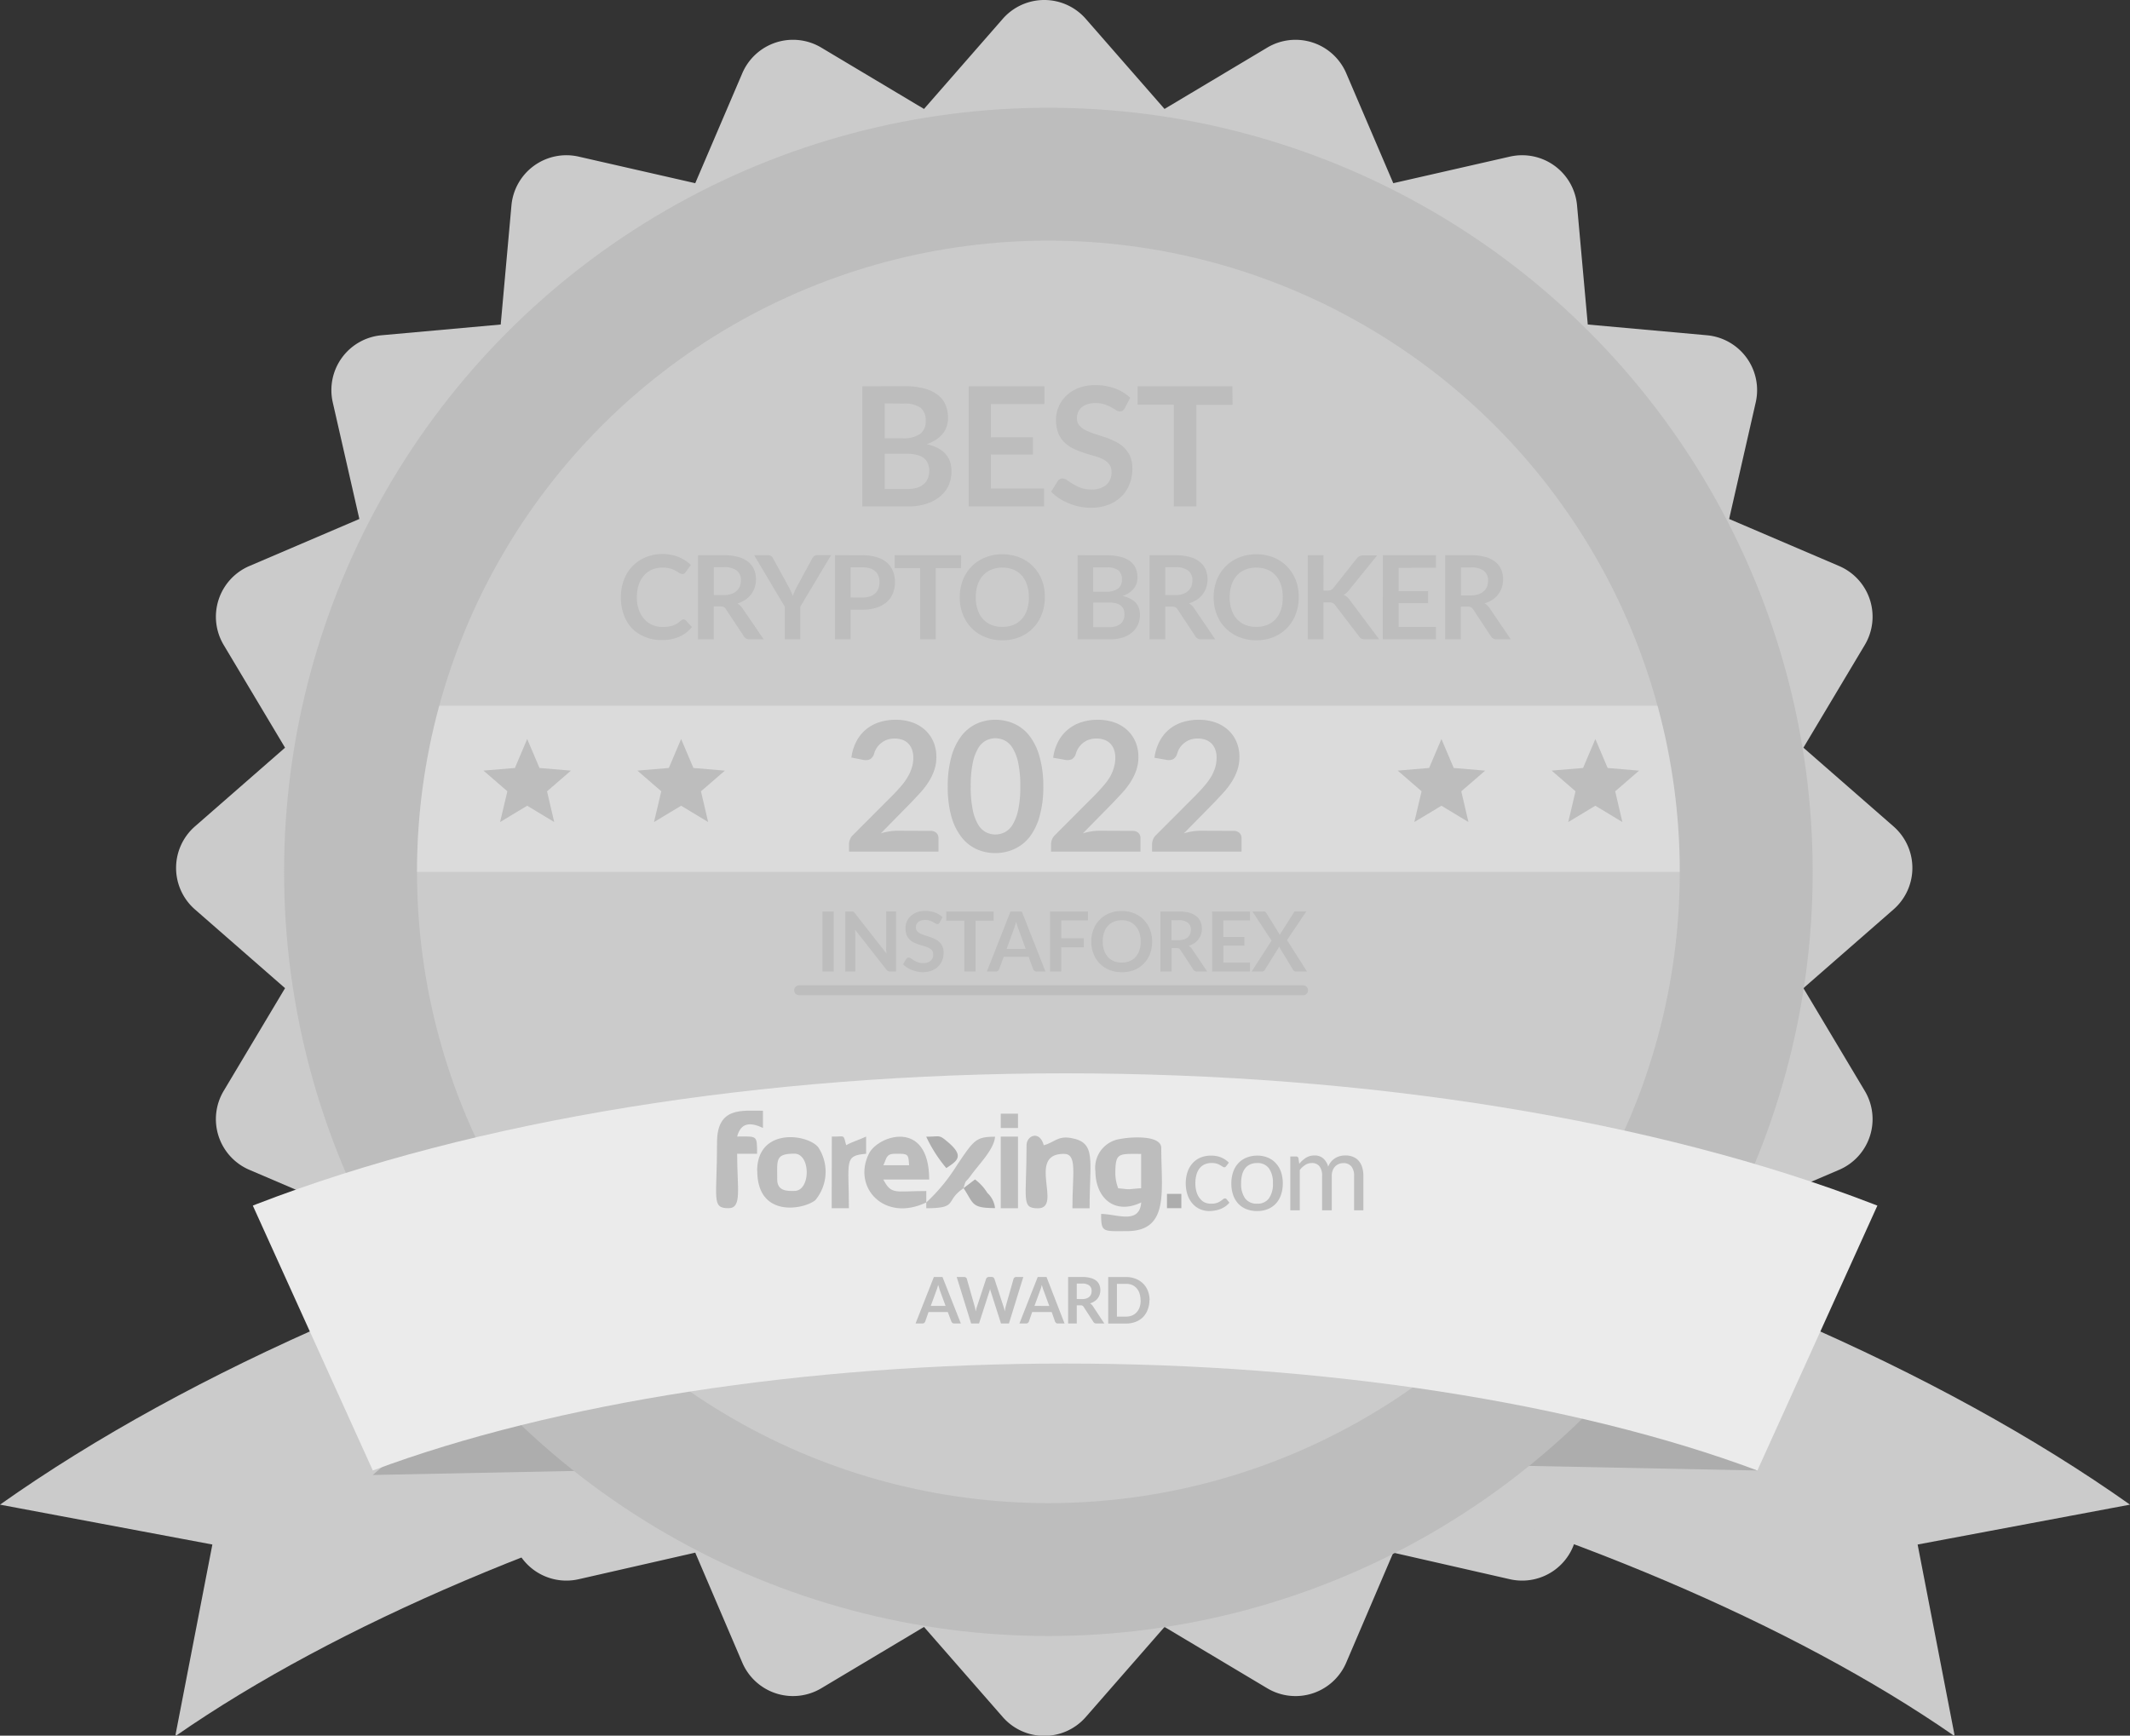 <svg id="_28" data-name="28" xmlns="http://www.w3.org/2000/svg" xmlns:xlink="http://www.w3.org/1999/xlink" width="64.098" height="52.243" viewBox="0 0 64.098 52.243">
  <rect x="0" y="0" width="64.098" height="52.243" fill="#333333" stroke="none"/>
  <defs>
    <clipPath id="clip-path">
      <circle id="Эллипс_303" data-name="Эллипс 303" cx="19" cy="19" r="19" transform="translate(133 2607)" fill="#cbcbcb"/>
    </clipPath>
  </defs>
  <path id="Контур_22439" data-name="Контур 22439" d="M1598.479,1079.865l2.369,2.711,3.091-1.846a1.66,1.66,0,0,1,2.377.771l1.416,3.31,3.509-.8a1.659,1.659,0,0,1,2.021,1.469l.323,3.585,3.585.323a1.659,1.659,0,0,1,1.469,2.021l-.8,3.509,3.31,1.416a1.659,1.659,0,0,1,.771,2.377l-1.846,3.091,2.711,2.369a1.659,1.659,0,0,1,0,2.5l-2.711,2.369,1.846,3.091a1.659,1.659,0,0,1-.771,2.377l-3.31,1.416.8,3.509a1.66,1.66,0,0,1-1.469,2.021l-3.585.323-.323,3.585a1.659,1.659,0,0,1-2.021,1.469l-3.509-.8-1.416,3.31a1.659,1.659,0,0,1-2.377.772l-3.091-1.846-2.369,2.711a1.659,1.659,0,0,1-2.5,0l-2.369-2.711-3.091,1.846a1.66,1.66,0,0,1-2.377-.772l-1.416-3.31-3.509.8a1.66,1.66,0,0,1-2.022-1.469l-.323-3.585-3.585-.323a1.658,1.658,0,0,1-1.469-2.021l.8-3.509-3.31-1.416a1.659,1.659,0,0,1-.772-2.377l1.846-3.091-2.711-2.369a1.659,1.659,0,0,1,0-2.5l2.711-2.369-1.846-3.091a1.66,1.66,0,0,1,.772-2.377l3.31-1.416-.8-3.509a1.658,1.658,0,0,1,1.469-2.021l3.585-.323.323-3.585a1.66,1.66,0,0,1,2.022-1.469l3.509.8,1.416-3.31a1.659,1.659,0,0,1,2.377-.771l3.091,1.846,2.369-2.711A1.659,1.659,0,0,1,1598.479,1079.865Z" transform="translate(-1565.804 -1079.297)" fill="#cbcbcb"/>
  <g id="Сгруппировать_269" data-name="Сгруппировать 269" transform="translate(101.69 -2808.503)">
    <path id="Контур_22310" data-name="Контур 22310" d="M70.856,1281.721c-8.807,2.239-16.808,5.706-22.546,9.766l6.391,1.2-1.109,5.726.02.025c4.809-3.336,11.85-6.334,19.4-8.253l-2.153-8.468Z" transform="translate(-150 1562.305)" fill="#cbcbcb"/>
    <g id="Сгруппировать_243" data-name="Сгруппировать 243" transform="translate(-62.292 2844.025)">
      <path id="Контур_22312" data-name="Контур 22312" d="M343.484,1281.721c8.807,2.239,16.808,5.706,22.546,9.766l-6.391,1.2,1.109,5.726-.02.025c-4.809-3.336-11.851-6.334-19.4-8.253l2.153-8.468Z" transform="translate(-341.33 -1281.72)" fill="#cbcbcb"/>
      <path id="Контур_22311" data-name="Контур 22311" d="M131.74,1319.031l13.481-.27-1.791-4.031-9.361,2.289Z" transform="translate(-159.921 -1310.157)" fill="#adadad"/>
      <path id="Контур_22313" data-name="Контур 22313" d="M354.819,1319.031l-13.479-.27,1.79-4.031,9.362,2.289Z" transform="translate(-341.339 -1310.292)" fill="#adadad"/>
      <circle id="Эллипс_301" data-name="Эллипс 301" cx="23" cy="23" r="23" transform="translate(-30.849 -32.279)" fill="#bdbdbd"/>
      <circle id="Эллипс_323" data-name="Эллипс 323" cx="19" cy="19" r="19" transform="translate(-26.849 -28.279)" fill="#cbcbcb"/>
    </g>
    <path id="Контур_22316" data-name="Контур 22316" d="M153.666,1261.751c-6.571-2.541-15.216-3.941-24.342-3.941s-17.77,1.4-24.342,3.941l-.1.04,3.611,7.973c5.483-2.048,13.045-3.219,20.833-3.219s15.35,1.171,20.833,3.219l3.611-7.973Z" transform="translate(-198.964 1583)" fill="#ebebeb"/>
  </g>
  <path id="Контур_22454" data-name="Контур 22454" d="M1.755-.525A.955.955,0,0,0,2.07-.57a.544.544,0,0,0,.2-.12.44.44,0,0,0,.11-.175.66.66,0,0,0,.034-.213.565.565,0,0,0-.038-.211.4.4,0,0,0-.118-.16.549.549,0,0,0-.206-.1,1.149,1.149,0,0,0-.3-.035H1.075v1.06ZM1.075-3.1V-2.05H1.61a.9.9,0,0,0,.521-.125.454.454,0,0,0,.176-.4.471.471,0,0,0-.16-.4.837.837,0,0,0-.5-.12Zm.572-.52a2.378,2.378,0,0,1,.608.068,1.156,1.156,0,0,1,.414.193.747.747,0,0,1,.236.3,1.019,1.019,0,0,1,.075.4.789.789,0,0,1-.037.244.705.705,0,0,1-.116.217.871.871,0,0,1-.2.184,1.209,1.209,0,0,1-.289.14q.745.168.745.805A1.026,1.026,0,0,1,3-.638.937.937,0,0,1,2.74-.3a1.218,1.218,0,0,1-.413.221,1.8,1.8,0,0,1-.56.08H.4V-3.615ZM4.27-3.08v1H5.535v.518H4.27V-.538h1.6V0H3.6V-3.615h2.28v.535ZM8.3-2.958a.232.232,0,0,1-.064.076.142.142,0,0,1-.084.024A.216.216,0,0,1,8.034-2.9q-.061-.039-.146-.086a1.2,1.2,0,0,0-.2-.086.835.835,0,0,0-.269-.039.8.8,0,0,0-.245.034A.515.515,0,0,0,7-2.98a.375.375,0,0,0-.106.144.472.472,0,0,0-.035.184.32.32,0,0,0,.071.213.6.6,0,0,0,.189.145,1.752,1.752,0,0,0,.267.107q.15.048.307.1A2.9,2.9,0,0,1,8-1.961a1.061,1.061,0,0,1,.267.18.816.816,0,0,1,.189.266.925.925,0,0,1,.071.382,1.246,1.246,0,0,1-.084.459A1.058,1.058,0,0,1,8.2-.3a1.154,1.154,0,0,1-.394.25A1.45,1.45,0,0,1,7.273.04a1.717,1.717,0,0,1-.34-.034,1.79,1.79,0,0,1-.321-.1,1.721,1.721,0,0,1-.289-.15,1.392,1.392,0,0,1-.24-.2l.2-.322a.211.211,0,0,1,.065-.059A.164.164,0,0,1,6.43-.84a.239.239,0,0,1,.135.051q.073.051.173.114a1.358,1.358,0,0,0,.234.114.9.9,0,0,0,.321.051.659.659,0,0,0,.445-.136A.489.489,0,0,0,7.9-1.038a.363.363,0,0,0-.071-.232.575.575,0,0,0-.189-.151,1.409,1.409,0,0,0-.267-.1q-.15-.042-.305-.092a2.63,2.63,0,0,1-.3-.12A.988.988,0,0,1,6.49-1.92.83.83,0,0,1,6.3-2.2a1.072,1.072,0,0,1-.071-.416A.985.985,0,0,1,6.309-3a.994.994,0,0,1,.229-.332,1.121,1.121,0,0,1,.37-.232,1.359,1.359,0,0,1,.505-.087,1.686,1.686,0,0,1,.59.1,1.332,1.332,0,0,1,.46.28Zm3.243-.1h-1.09V0H9.775V-3.062H8.685v-.553h2.852Z" transform="translate(25.549 15.243)" fill="#bdbdbd"/>
  <path id="Контур_22455" data-name="Контур 22455" d="M2.02-.6a.094.094,0,0,1,.068.03l.185.2a1.019,1.019,0,0,1-.379.292,1.306,1.306,0,0,1-.54.1,1.276,1.276,0,0,1-.507-.1A1.117,1.117,0,0,1,.464-.336,1.172,1.172,0,0,1,.22-.746a1.537,1.537,0,0,1-.085-.52,1.447,1.447,0,0,1,.091-.522A1.2,1.2,0,0,1,.482-2.2a1.16,1.16,0,0,1,.395-.267,1.309,1.309,0,0,1,.507-.1,1.247,1.247,0,0,1,.491.091,1.169,1.169,0,0,1,.365.238l-.158.219a.143.143,0,0,1-.036.037.1.1,0,0,1-.06.016.115.115,0,0,1-.054-.015Q1.9-1.988,1.871-2.01l-.077-.048a.634.634,0,0,0-.1-.048.828.828,0,0,0-.134-.037.925.925,0,0,0-.176-.015.78.78,0,0,0-.311.06.675.675,0,0,0-.242.175.807.807,0,0,0-.158.28,1.173,1.173,0,0,0-.056.377,1.108,1.108,0,0,0,.06.38.835.835,0,0,0,.164.28.7.7,0,0,0,.243.174.752.752,0,0,0,.3.06,1.311,1.311,0,0,0,.174-.01A.739.739,0,0,0,1.7-.415a.637.637,0,0,0,.124-.059.776.776,0,0,0,.116-.088.166.166,0,0,1,.037-.025A.089.089,0,0,1,2.02-.6Zm1.2-.73a.729.729,0,0,0,.232-.033.448.448,0,0,0,.163-.092.369.369,0,0,0,.1-.139.481.481,0,0,0,.032-.177.359.359,0,0,0-.127-.3.607.607,0,0,0-.388-.1h-.3v.84ZM4.433,0H4.008a.187.187,0,0,1-.175-.095L3.3-.9A.187.187,0,0,0,3.235-.97a.23.23,0,0,0-.106-.019h-.2V0H2.457V-2.531h.772a1.6,1.6,0,0,1,.442.053.845.845,0,0,1,.3.15.585.585,0,0,1,.174.23A.757.757,0,0,1,4.2-1.8a.764.764,0,0,1-.038.242.7.7,0,0,1-.109.206.731.731,0,0,1-.175.163.878.878,0,0,1-.237.11.46.46,0,0,1,.084.062.442.442,0,0,1,.07.085Zm1.1-.98V0H5.068V-.98L4.146-2.531h.415a.147.147,0,0,1,.1.03.251.251,0,0,1,.06.075l.462.845q.04.075.071.142t.055.133q.023-.067.053-.133t.068-.142l.46-.845A.234.234,0,0,1,5.945-2.5a.145.145,0,0,1,.1-.033h.416ZM7.4-1.258a.709.709,0,0,0,.226-.032.428.428,0,0,0,.16-.093.376.376,0,0,0,.1-.147.563.563,0,0,0,.032-.193.51.51,0,0,0-.032-.184.363.363,0,0,0-.094-.14.42.42,0,0,0-.159-.088A.753.753,0,0,0,7.4-2.167H7.049v.908Zm0-1.272a1.444,1.444,0,0,1,.439.059.845.845,0,0,1,.306.166.659.659,0,0,1,.179.255.88.88,0,0,1,.059.326.9.9,0,0,1-.061.337.7.7,0,0,1-.184.263.854.854,0,0,1-.307.171A1.372,1.372,0,0,1,7.4-.891H7.049V0H6.578V-2.531Zm2.971.387H9.609V0H9.139V-2.144H8.375v-.387h2Zm2.522.878A1.414,1.414,0,0,1,12.8-.75a1.21,1.21,0,0,1-.26.41,1.181,1.181,0,0,1-.4.27,1.368,1.368,0,0,1-.525.1,1.364,1.364,0,0,1-.523-.1,1.19,1.19,0,0,1-.405-.27,1.214,1.214,0,0,1-.262-.41,1.4,1.4,0,0,1-.093-.515,1.4,1.4,0,0,1,.093-.515,1.214,1.214,0,0,1,.262-.41,1.19,1.19,0,0,1,.405-.27,1.364,1.364,0,0,1,.523-.1,1.42,1.42,0,0,1,.362.045,1.272,1.272,0,0,1,.312.126,1.152,1.152,0,0,1,.255.2,1.2,1.2,0,0,1,.192.26,1.274,1.274,0,0,1,.12.311A1.482,1.482,0,0,1,12.894-1.265Zm-.481,0a1.161,1.161,0,0,0-.056-.374A.8.8,0,0,0,12.2-1.92a.682.682,0,0,0-.251-.177.864.864,0,0,0-.333-.061.864.864,0,0,0-.333.061.69.69,0,0,0-.252.177.793.793,0,0,0-.16.281,1.161,1.161,0,0,0-.056.374,1.161,1.161,0,0,0,.056.374.784.784,0,0,0,.16.28.7.7,0,0,0,.252.176.864.864,0,0,0,.333.061.864.864,0,0,0,.333-.061A.687.687,0,0,0,12.2-.612a.792.792,0,0,0,.159-.28A1.161,1.161,0,0,0,12.413-1.265Zm2.413.9a.668.668,0,0,0,.22-.032.381.381,0,0,0,.143-.084.308.308,0,0,0,.077-.123.462.462,0,0,0,.024-.149A.4.4,0,0,0,15.264-.9a.277.277,0,0,0-.082-.112.384.384,0,0,0-.144-.071.8.8,0,0,0-.213-.025H14.35v.742Zm-.476-1.8v.732h.375a.63.63,0,0,0,.365-.088.317.317,0,0,0,.123-.278.33.33,0,0,0-.112-.282.586.586,0,0,0-.35-.084Zm.4-.364a1.665,1.665,0,0,1,.425.047.809.809,0,0,1,.29.135.523.523,0,0,1,.165.212.713.713,0,0,1,.052.28.552.552,0,0,1-.026.171.494.494,0,0,1-.081.152.61.61,0,0,1-.14.129.846.846,0,0,1-.2.1q.522.117.521.563a.718.718,0,0,1-.061.3.656.656,0,0,1-.179.235.853.853,0,0,1-.289.155A1.262,1.262,0,0,1,14.835,0h-.956V-2.531Zm2.058,1.2a.729.729,0,0,0,.232-.033.448.448,0,0,0,.163-.092.369.369,0,0,0,.1-.139.481.481,0,0,0,.031-.177.359.359,0,0,0-.127-.3.607.607,0,0,0-.388-.1h-.3v.84ZM18.02,0h-.425a.187.187,0,0,1-.175-.095L16.888-.9a.187.187,0,0,0-.066-.065.23.23,0,0,0-.106-.019h-.2V0h-.471V-2.531h.772a1.6,1.6,0,0,1,.442.053.845.845,0,0,1,.3.15.585.585,0,0,1,.174.23.757.757,0,0,1,.056.295.764.764,0,0,1-.038.242.7.7,0,0,1-.108.206.731.731,0,0,1-.175.163.878.878,0,0,1-.237.11.46.46,0,0,1,.084.062.442.442,0,0,1,.07.085Zm2.513-1.265a1.414,1.414,0,0,1-.092.515,1.21,1.21,0,0,1-.26.41,1.181,1.181,0,0,1-.4.27,1.368,1.368,0,0,1-.525.1,1.364,1.364,0,0,1-.523-.1,1.19,1.19,0,0,1-.405-.27,1.214,1.214,0,0,1-.262-.41,1.4,1.4,0,0,1-.093-.515,1.4,1.4,0,0,1,.093-.515,1.214,1.214,0,0,1,.262-.41,1.19,1.19,0,0,1,.405-.27,1.364,1.364,0,0,1,.523-.1,1.42,1.42,0,0,1,.362.045,1.272,1.272,0,0,1,.311.126,1.152,1.152,0,0,1,.255.2,1.2,1.2,0,0,1,.192.26,1.274,1.274,0,0,1,.12.311A1.482,1.482,0,0,1,20.533-1.265Zm-.481,0A1.161,1.161,0,0,0,20-1.639a.8.8,0,0,0-.159-.281.682.682,0,0,0-.251-.177.864.864,0,0,0-.333-.061.864.864,0,0,0-.333.061.69.69,0,0,0-.252.177.793.793,0,0,0-.16.281,1.161,1.161,0,0,0-.056.374,1.161,1.161,0,0,0,.056.374.784.784,0,0,0,.16.28.7.7,0,0,0,.252.176.864.864,0,0,0,.333.061.864.864,0,0,0,.333-.061.687.687,0,0,0,.251-.176A.792.792,0,0,0,20-.892,1.161,1.161,0,0,0,20.052-1.265Zm1.227-.2h.11a.286.286,0,0,0,.11-.018.187.187,0,0,0,.075-.059l.7-.884a.253.253,0,0,1,.092-.078.3.3,0,0,1,.122-.022h.406l-.852,1.052a.473.473,0,0,1-.156.137.358.358,0,0,1,.1.059.464.464,0,0,1,.088.1L22.955,0H22.54a.258.258,0,0,1-.125-.024.2.2,0,0,1-.069-.069l-.716-.935a.188.188,0,0,0-.077-.066.324.324,0,0,0-.126-.019h-.149V0h-.471V-2.531h.471Zm2.261-.686v.7h.885v.362h-.885v.716h1.124V0h-1.6V-2.531h1.6v.375Zm2.165.83a.729.729,0,0,0,.232-.033.448.448,0,0,0,.163-.092.369.369,0,0,0,.1-.139.481.481,0,0,0,.031-.177.359.359,0,0,0-.127-.3.607.607,0,0,0-.388-.1h-.3v.84ZM26.915,0H26.49a.187.187,0,0,1-.175-.095L25.783-.9a.187.187,0,0,0-.066-.065.23.23,0,0,0-.106-.019h-.2V0h-.471V-2.531h.772a1.6,1.6,0,0,1,.442.053.845.845,0,0,1,.3.15.585.585,0,0,1,.174.23.757.757,0,0,1,.056.295.764.764,0,0,1-.038.242.7.7,0,0,1-.108.206.731.731,0,0,1-.175.163.878.878,0,0,1-.237.11.46.46,0,0,1,.084.062.442.442,0,0,1,.07.085Z" transform="translate(18.549 19.243)" fill="#bdbdbd"/>
  <g id="Группа_масок_8" data-name="Группа масок 8" transform="translate(-120.451 -2599.757)" clip-path="url(#clip-path)">
    <rect id="Прямоугольник_71" data-name="Прямоугольник 71" width="41" height="5" transform="translate(131 2621)" fill="#fff" opacity="0.31"/>
  </g>
  <path id="Контур_21878" data-name="Контур 21878" d="M2.685-1.042a.239.239,0,0,1,.172.061.213.213,0,0,1,.064.162v.4H.228V-.64A.4.4,0,0,1,.257-.783.365.365,0,0,1,.347-.917L1.539-2.111q.149-.152.267-.29A1.875,1.875,0,0,0,2-2.676a1.29,1.29,0,0,0,.121-.276,1.016,1.016,0,0,0,.042-.295.7.7,0,0,0-.041-.248.5.5,0,0,0-.115-.181.477.477,0,0,0-.179-.11A.707.707,0,0,0,1.6-3.821a.7.7,0,0,0-.221.034.6.6,0,0,0-.181.1.6.6,0,0,0-.133.143.62.62,0,0,0-.081.179.3.3,0,0,1-.119.166.335.335,0,0,1-.212.019L.3-3.249a1.456,1.456,0,0,1,.157-.5A1.188,1.188,0,0,1,.745-4.1a1.209,1.209,0,0,1,.4-.214,1.6,1.6,0,0,1,.487-.072,1.474,1.474,0,0,1,.5.08,1.117,1.117,0,0,1,.385.227,1.026,1.026,0,0,1,.25.353,1.14,1.14,0,0,1,.09.459,1.222,1.222,0,0,1-.064.4,1.67,1.67,0,0,1-.171.353,2.376,2.376,0,0,1-.251.326q-.144.157-.3.32l-.885.9a2.009,2.009,0,0,1,.254-.058,1.511,1.511,0,0,1,.24-.02ZM6.075-2.38a3.216,3.216,0,0,1-.11.892,1.827,1.827,0,0,1-.3.626A1.229,1.229,0,0,1,5.2-.495a1.36,1.36,0,0,1-.571.121,1.341,1.341,0,0,1-.569-.121,1.224,1.224,0,0,1-.455-.368,1.824,1.824,0,0,1-.3-.626A3.254,3.254,0,0,1,3.2-2.38a3.251,3.251,0,0,1,.109-.893,1.825,1.825,0,0,1,.3-.624,1.224,1.224,0,0,1,.455-.368,1.341,1.341,0,0,1,.569-.121,1.36,1.36,0,0,1,.571.121,1.229,1.229,0,0,1,.459.368,1.828,1.828,0,0,1,.3.624A3.213,3.213,0,0,1,6.075-2.38Zm-.692,0a3.319,3.319,0,0,0-.062-.706,1.42,1.42,0,0,0-.167-.445.609.609,0,0,0-.24-.232.634.634,0,0,0-.282-.067.62.62,0,0,0-.278.067.6.6,0,0,0-.238.232,1.423,1.423,0,0,0-.164.445,3.39,3.39,0,0,0-.061.706,3.39,3.39,0,0,0,.061.706,1.423,1.423,0,0,0,.164.445A.6.6,0,0,0,4.353-1a.62.62,0,0,0,.278.067A.634.634,0,0,0,4.913-1a.609.609,0,0,0,.24-.232,1.42,1.42,0,0,0,.167-.445A3.319,3.319,0,0,0,5.383-2.38ZM8.765-1.042a.239.239,0,0,1,.172.061A.213.213,0,0,1,9-.819v.4H6.308V-.64a.4.4,0,0,1,.029-.143.365.365,0,0,1,.091-.134L7.619-2.111q.149-.152.267-.29a1.875,1.875,0,0,0,.2-.274A1.29,1.29,0,0,0,8.2-2.951a1.016,1.016,0,0,0,.042-.295.7.7,0,0,0-.041-.248.5.5,0,0,0-.115-.181.477.477,0,0,0-.179-.11.707.707,0,0,0-.235-.037.7.7,0,0,0-.221.034.6.6,0,0,0-.181.1.6.6,0,0,0-.133.143.62.62,0,0,0-.081.179.3.3,0,0,1-.119.166.335.335,0,0,1-.212.019l-.353-.062a1.456,1.456,0,0,1,.157-.5A1.188,1.188,0,0,1,6.825-4.1a1.209,1.209,0,0,1,.4-.214,1.6,1.6,0,0,1,.487-.072,1.474,1.474,0,0,1,.5.08,1.117,1.117,0,0,1,.385.227,1.026,1.026,0,0,1,.25.353,1.14,1.14,0,0,1,.09.459,1.222,1.222,0,0,1-.064.4,1.67,1.67,0,0,1-.171.353,2.376,2.376,0,0,1-.251.326q-.144.157-.3.32l-.885.9a2.01,2.01,0,0,1,.254-.058,1.511,1.511,0,0,1,.24-.02Zm3.04,0a.239.239,0,0,1,.172.061.213.213,0,0,1,.064.162v.4H9.348V-.64a.4.4,0,0,1,.029-.143.365.365,0,0,1,.091-.134l1.192-1.194q.149-.152.267-.29a1.875,1.875,0,0,0,.2-.274,1.29,1.29,0,0,0,.121-.276,1.016,1.016,0,0,0,.042-.295.7.7,0,0,0-.041-.248.5.5,0,0,0-.115-.181.477.477,0,0,0-.179-.11.707.707,0,0,0-.235-.037.7.7,0,0,0-.221.034.6.6,0,0,0-.181.1.6.6,0,0,0-.133.143.62.62,0,0,0-.081.179.3.3,0,0,1-.119.166.335.335,0,0,1-.212.019l-.353-.062a1.456,1.456,0,0,1,.157-.5A1.188,1.188,0,0,1,9.865-4.1a1.209,1.209,0,0,1,.4-.214,1.6,1.6,0,0,1,.487-.072,1.474,1.474,0,0,1,.5.08,1.117,1.117,0,0,1,.385.227,1.026,1.026,0,0,1,.25.353,1.14,1.14,0,0,1,.09.459,1.222,1.222,0,0,1-.064.4,1.67,1.67,0,0,1-.171.353,2.376,2.376,0,0,1-.251.326q-.144.157-.3.32l-.885.9a2.009,2.009,0,0,1,.254-.058,1.511,1.511,0,0,1,.24-.02Z" transform="translate(25.321 26.051)" fill="#bdbdbd"/>
  <g id="Сгруппировать_160" data-name="Сгруппировать 160" transform="translate(-119.819 -2599.757)">
    <g id="star-point_icon-icons.com_68483" transform="translate(134.368 2608.838)">
      <path id="Контур_21877" data-name="Контур 21877" d="M1.316,15.171l.813.491-.216-.925.719-.622-.946-.08-.37-.872-.37.872L0,14.114l.719.622L.5,15.662Z" fill="#bdbdbd"/>
    </g>
    <g id="star-point_icon-icons.com_68483-2" data-name="star-point_icon-icons.com_68483" transform="translate(139 2608.838)">
      <path id="Контур_21877-2" data-name="Контур 21877" d="M1.316,15.171l.813.491-.216-.925.719-.622-.946-.08-.37-.872-.37.872L0,14.114l.719.622L.5,15.662Z" fill="#bdbdbd"/>
    </g>
    <g id="star-point_icon-icons.com_68483-3" data-name="star-point_icon-icons.com_68483" transform="translate(161.88 2608.838)">
      <path id="Контур_21877-3" data-name="Контур 21877" d="M1.316,15.171l.813.491-.216-.925.719-.622-.946-.08-.37-.872-.37.872L0,14.114l.719.622L.5,15.662Z" fill="#bdbdbd"/>
    </g>
    <g id="star-point_icon-icons.com_68483-4" data-name="star-point_icon-icons.com_68483" transform="translate(166.512 2608.838)">
      <path id="Контур_21877-4" data-name="Контур 21877" d="M1.316,15.171l.813.491-.216-.925.719-.622-.946-.08-.37-.872-.37.872L0,14.114l.719.622L.5,15.662Z" fill="#bdbdbd"/>
    </g>
  </g>
  <path id="Контур_22456" data-name="Контур 22456" d="M.539,0H.2V-1.808H.539ZM2.416-1.808V0H2.244a.152.152,0,0,1-.067-.013.156.156,0,0,1-.052-.044L1.181-1.263q.007.083.008.152V0h-.3V-1.808h.176l.037,0a.089.089,0,0,1,.027.008.09.09,0,0,1,.023.016.261.261,0,0,1,.025.028l.948,1.21q0-.044-.006-.086t0-.079v-1.1Zm1.315.329a.116.116,0,0,1-.032.038.071.071,0,0,1-.042.012A.108.108,0,0,1,3.6-1.448l-.073-.043a.6.6,0,0,0-.1-.043.418.418,0,0,0-.134-.019.4.4,0,0,0-.123.017.257.257,0,0,0-.088.047.187.187,0,0,0-.053.072.236.236,0,0,0-.018.092.16.16,0,0,0,.036.106.3.3,0,0,0,.094.072.876.876,0,0,0,.134.054l.154.051a1.448,1.448,0,0,1,.154.062.531.531,0,0,1,.134.09.408.408,0,0,1,.094.133.462.462,0,0,1,.036.191.623.623,0,0,1-.042.229.529.529,0,0,1-.123.186.577.577,0,0,1-.2.125A.725.725,0,0,1,3.22.02.859.859,0,0,1,3.05,0a.9.9,0,0,1-.161-.048A.86.86,0,0,1,2.745-.12a.7.7,0,0,1-.12-.1l.1-.161a.105.105,0,0,1,.033-.029A.082.082,0,0,1,2.8-.42a.119.119,0,0,1,.067.026q.036.026.086.057a.679.679,0,0,0,.117.057.449.449,0,0,0,.161.026.33.33,0,0,0,.223-.068.245.245,0,0,0,.079-.2A.182.182,0,0,0,3.5-.635.288.288,0,0,0,3.4-.711a.7.7,0,0,0-.134-.052L3.115-.809a1.315,1.315,0,0,1-.153-.06A.494.494,0,0,1,2.829-.96.415.415,0,0,1,2.734-1.1.536.536,0,0,1,2.7-1.309.493.493,0,0,1,2.738-1.5a.5.5,0,0,1,.114-.166.56.56,0,0,1,.185-.116.679.679,0,0,1,.253-.044.843.843,0,0,1,.295.05.666.666,0,0,1,.23.14Zm1.621-.052H4.807V0H4.471V-1.531H3.926v-.276H5.352Zm.966.849-.22-.6q-.016-.04-.034-.1T6.03-1.5q-.016.064-.034.119t-.034.1l-.219.6ZM6.913,0h-.26a.111.111,0,0,1-.071-.022A.136.136,0,0,1,6.54-.076L6.405-.445H5.656l-.135.369a.12.12,0,0,1-.039.053A.108.108,0,0,1,5.411,0H5.149L5.86-1.808H6.2Zm.475-1.54V-1h.678v.269H7.388V0H7.05V-1.808H8.19v.267ZM10.123-.9a1.01,1.01,0,0,1-.066.368.864.864,0,0,1-.186.293.843.843,0,0,1-.289.193A.977.977,0,0,1,9.208.02a.974.974,0,0,1-.374-.069.85.85,0,0,1-.289-.193.867.867,0,0,1-.187-.293A1,1,0,0,1,8.291-.9a1,1,0,0,1,.066-.368.867.867,0,0,1,.187-.293.85.85,0,0,1,.289-.193.974.974,0,0,1,.374-.069,1.014,1.014,0,0,1,.259.032.908.908,0,0,1,.222.09.823.823,0,0,1,.182.141.859.859,0,0,1,.137.186.91.91,0,0,1,.086.222A1.059,1.059,0,0,1,10.123-.9Zm-.344,0a.83.83,0,0,0-.04-.267.572.572,0,0,0-.114-.2A.487.487,0,0,0,9.446-1.5a.617.617,0,0,0-.238-.044.617.617,0,0,0-.238.044.493.493,0,0,0-.18.126.567.567,0,0,0-.114.2.83.83,0,0,0-.04.267.83.83,0,0,0,.04.267.56.56,0,0,0,.114.2.5.5,0,0,0,.18.126.617.617,0,0,0,.238.044.617.617,0,0,0,.238-.044.49.49,0,0,0,.179-.126.565.565,0,0,0,.114-.2A.83.83,0,0,0,9.779-.9Zm1.136-.044a.52.52,0,0,0,.166-.024.32.32,0,0,0,.116-.066.264.264,0,0,0,.068-.1.344.344,0,0,0,.023-.126.257.257,0,0,0-.091-.211.433.433,0,0,0-.277-.074h-.215v.6ZM11.78,0h-.3a.133.133,0,0,1-.125-.068l-.38-.579a.133.133,0,0,0-.047-.046.164.164,0,0,0-.076-.014h-.144V0h-.336V-1.808h.551a1.146,1.146,0,0,1,.316.038.6.6,0,0,1,.216.107.418.418,0,0,1,.124.164.541.541,0,0,1,.04.211.546.546,0,0,1-.027.173.5.5,0,0,1-.078.147.522.522,0,0,1-.125.116.627.627,0,0,1-.169.079.329.329,0,0,1,.06.044.315.315,0,0,1,.05.061Zm.484-1.54v.5H12.9V-.78h-.633v.511h.8V0h-1.14V-1.808h1.14v.267ZM14.783,0h-.335a.083.083,0,0,1-.056-.018.144.144,0,0,1-.033-.04L13.94-.751a.248.248,0,0,1-.024.054l-.4.64a.256.256,0,0,1-.034.039A.071.071,0,0,1,13.43,0h-.314l.6-.93-.576-.878h.335a.1.1,0,0,1,.051.009.1.1,0,0,1,.029.031l.411.663A.534.534,0,0,1,14-1.168l.378-.594A.106.106,0,0,1,14.4-1.8a.071.071,0,0,1,.041-.011h.321l-.581.864Z" transform="translate(24.549 29.243)" fill="#bdbdbd"/>
  <path id="Контур_21876" data-name="Контур 21876" d="M14.671.214H-.492a.15.15,0,0,1-.15-.15.15.15,0,0,1,.15-.15H14.671a.15.15,0,0,1,0,.3Z" transform="translate(24.541 29.743)" fill="#bdbdbd"/>
  <g id="Слой_x0020_1" transform="translate(-8008.646 -6664.398)">
    <path id="Контур_22440" data-name="Контур 22440" d="M12699.163,7028.362c0-.647.089-.6.776-.6v1.035c-.091,0-.331.028-.359.028-.105,0-.113-.01-.33-.028A1.25,1.25,0,0,1,12699.163,7028.362Zm-.6-.087c0,.8.568,1.338,1.379.948-.056.673-.738.346-1.207.346,0,.568.055.517.776.517,1.286,0,1.034-1.212,1.034-2.5,0-.412-.972-.328-1.219-.276A.876.876,0,0,0,12698.561,7028.275Z" transform="translate(-4656.953 -328.632)" fill="#bdbdbd" fill-rule="evenodd"/>
    <path id="Контур_22441" data-name="Контур 22441" d="M9855.8,7019.161h.173c.26,0,.237.1.258.345h-.775C9855.553,7019.315,9855.527,7019.161,9855.8,7019.161Zm.948,1.466v-.345c-.946,0-1.046.123-1.293-.345h1.38c0-1.839-1.542-1.333-1.814-.779C9854.514,7020.179,9855.491,7021.229,9856.745,7020.627Z" transform="translate(-1820.227 -320.035)" fill="#bdbdbd" fill-rule="evenodd"/>
    <path id="Контур_22442" data-name="Контур 22442" d="M8536.384,7025.9c0-.593-.063-.775.518-.775.493,0,.493,1.121,0,1.121C8536.7,7026.249,8536.384,7026.263,8536.384,7025.9Zm-.6-.259c0,1.426,1.394,1.169,1.746.884a1.337,1.337,0,0,0,.087-1.595C8537.276,7024.519,8535.78,7024.342,8535.78,7025.645Z" transform="translate(-504.349 -326.002)" fill="#bdbdbd" fill-rule="evenodd"/>
    <path id="Контур_22443" data-name="Контур 22443" d="M11841.168,7006.748c0,1.659-.168,1.9.344,1.9.752,0-.354-1.639.777-1.639.412,0,.259.577.259,1.639h.517c0-1.467.213-1.98-.562-2.116-.4-.07-.5.135-.816.219C11841.563,7006.289,11841.168,7006.457,11841.168,7006.748Z" transform="translate(-3801.63 -307.881)" fill="#bdbdbd" fill-rule="evenodd"/>
    <path id="Контур_22444" data-name="Контур 22444" d="M8030.224,6698.781c0,1.715-.176,1.983.345,1.983.412,0,.26-.577.26-1.639h.6c0-.575,0-.518-.6-.518.11-.414.386-.445.776-.258v-.519C8030.971,6697.832,8030.224,6697.71,8030.224,6698.781Z" transform="translate(0 0)" fill="#bdbdbd" fill-rule="evenodd"/>
    <path id="Контур_22445" data-name="Контур 22445" d="M10617.2,7019.054v.173c.986,0,.547-.22,1.121-.6.078-.291.05-.146.22-.384.235-.331.7-.783.729-1.168-.578,0-.634.1-1.139.845A5.435,5.435,0,0,1,10617.2,7019.054Z" transform="translate(-2580.68 -318.462)" fill="#bdbdbd" fill-rule="evenodd"/>
    <path id="Контур_22446" data-name="Контур 22446" d="M9453.01,7016.823h.518c0-1.423-.158-1.582.518-1.639v-.518c-.209.1-.393.146-.6.259-.094-.347-.023-.25-.432-.259Z" transform="translate(-1419.336 -316.058)" fill="#bdbdbd" fill-rule="evenodd"/>
    <path id="Контур_22447" data-name="Контур 22447" d="M11534.4,7019.226h.518v-2.156h-.518Z" transform="translate(-3495.638 -318.461)" fill="#bdbdbd" fill-rule="evenodd"/>
    <path id="Контур_22448" data-name="Контур 22448" d="M10617.753,7013.45c.32-.214.569-.352.028-.8-.257-.215-.208-.145-.632-.145A4.272,4.272,0,0,0,10617.753,7013.45Z" transform="translate(-2580.63 -313.893)" fill="#adadad" fill-rule="evenodd"/>
    <path id="Контур_22449" data-name="Контур 22449" d="M11075.8,7546.488c.31.462.22.6.948.6a.733.733,0,0,0-.232-.457,1.426,1.426,0,0,0-.371-.405Z" transform="translate(-3038.158 -846.327)" fill="#adadad" fill-rule="evenodd"/>
    <path id="Контур_22450" data-name="Контур 22450" d="M11534.4,6735.282h.518v-.431h-.518Z" transform="translate(-3495.638 -36.932)" fill="#bdbdbd" fill-rule="evenodd"/>
    <path id="Контур_22451" data-name="Контур 22451" d="M13580.5,7723.051h.432v-.431h-.432Z" transform="translate(-5536.736 -1022.287)" fill="#adadad" fill-rule="evenodd"/>
    <path id="Контур_22452" data-name="Контур 22452" d="M1.354-1.333a.127.127,0,0,1-.026.027.057.057,0,0,1-.035.01.1.1,0,0,1-.053-.02q-.029-.02-.071-.044a.57.57,0,0,0-.1-.044.5.5,0,0,0-.151-.02A.5.5,0,0,0,.7-1.382a.406.406,0,0,0-.153.122.554.554,0,0,0-.093.194.961.961,0,0,0-.031.254A.929.929,0,0,0,.459-.55a.558.558,0,0,0,.1.192A.41.41,0,0,0,.7-.239.457.457,0,0,0,.9-.2.5.5,0,0,0,1.07-.223a.5.5,0,0,0,.111-.055q.044-.03.074-.055a.092.092,0,0,1,.058-.025.063.063,0,0,1,.054.027l.08.1a.568.568,0,0,1-.12.112.739.739,0,0,1-.145.078.787.787,0,0,1-.162.046A1.03,1.03,0,0,1,.848.022.708.708,0,0,1,.566-.034.644.644,0,0,1,.339-.2a.761.761,0,0,1-.15-.262A1.066,1.066,0,0,1,.134-.811a1.067,1.067,0,0,1,.05-.334A.758.758,0,0,1,.332-1.41.669.669,0,0,1,.57-1.584.8.8,0,0,1,.9-1.646a.768.768,0,0,1,.3.055.722.722,0,0,1,.231.156Zm.926-.314a.826.826,0,0,1,.32.059.686.686,0,0,1,.243.168A.737.737,0,0,1,3-1.156a1.047,1.047,0,0,1,.054.345A1.045,1.045,0,0,1,3-.466.739.739,0,0,1,2.843-.2.677.677,0,0,1,2.6-.036a.836.836,0,0,1-.32.058.847.847,0,0,1-.322-.058A.676.676,0,0,1,1.714-.2a.739.739,0,0,1-.154-.262,1.045,1.045,0,0,1-.054-.346,1.047,1.047,0,0,1,.054-.345.737.737,0,0,1,.154-.263.684.684,0,0,1,.244-.168A.837.837,0,0,1,2.28-1.646ZM2.28-.2a.416.416,0,0,0,.358-.161A.745.745,0,0,0,2.757-.81a.751.751,0,0,0-.118-.451.415.415,0,0,0-.358-.162.5.5,0,0,0-.212.042.394.394,0,0,0-.15.12.533.533,0,0,0-.09.193A1.033,1.033,0,0,0,1.8-.81a.741.741,0,0,0,.119.449A.422.422,0,0,0,2.28-.2Zm1,.2V-1.621h.171a.07.07,0,0,1,.075.059L3.55-1.4a.825.825,0,0,1,.2-.181.477.477,0,0,1,.259-.07.381.381,0,0,1,.265.091.513.513,0,0,1,.146.246.534.534,0,0,1,.09-.152.516.516,0,0,1,.124-.106.525.525,0,0,1,.146-.061.654.654,0,0,1,.158-.019.6.6,0,0,1,.228.041.451.451,0,0,1,.17.119.531.531,0,0,1,.106.193.854.854,0,0,1,.037.262V0H5.2V-1.032a.437.437,0,0,0-.083-.289.3.3,0,0,0-.24-.1.362.362,0,0,0-.134.025.322.322,0,0,0-.111.073.341.341,0,0,0-.076.121.469.469,0,0,0-.028.169V0H4.237V-1.032a.454.454,0,0,0-.078-.291.278.278,0,0,0-.229-.1.358.358,0,0,0-.2.057.648.648,0,0,0-.165.154V0Z" transform="translate(8044.195 6700.828)" fill="#bdbdbd"/>
  </g>
  <path id="Контур_22453" data-name="Контур 22453" d="M.893-.936.723-1.4Q.71-1.433.7-1.475T.669-1.567q-.013.049-.026.093T.617-1.4l-.17.464Zm.46.529h-.2A.086.086,0,0,1,1.1-.423a.106.106,0,0,1-.032-.042L.96-.751H.38l-.1.286a.093.093,0,0,1-.03.041A.084.084,0,0,1,.19-.407h-.2l.551-1.4H.8Zm1.879-1.4L2.8-.407H2.561l-.306-.957a.653.653,0,0,1-.023-.085L2.22-1.4q-.006.021-.013.04L1.9-.407H1.662l-.434-1.4h.218a.1.1,0,0,1,.057.016.077.077,0,0,1,.031.043l.238.838q.008.031.015.067L1.8-.767q.008-.041.017-.077t.02-.067l.275-.838a.092.092,0,0,1,.031-.041A.086.086,0,0,1,2.2-1.808h.077a.088.088,0,0,1,.055.016.1.1,0,0,1,.032.043l.274.838a1.21,1.21,0,0,1,.037.139Q2.687-.848,2.7-.91l.238-.838a.073.073,0,0,1,.03-.042.093.093,0,0,1,.057-.017Zm.782.872L3.843-1.4q-.013-.031-.026-.074T3.79-1.567q-.013.049-.026.093T3.738-1.4l-.17.464Zm.46.529h-.2a.086.086,0,0,1-.055-.017.106.106,0,0,1-.032-.042l-.1-.286H3.5l-.1.286a.093.093,0,0,1-.03.041.084.084,0,0,1-.055.018h-.2l.551-1.4h.265ZM5-1.141a.4.4,0,0,0,.128-.018.248.248,0,0,0,.09-.051.2.2,0,0,0,.053-.077.266.266,0,0,0,.017-.1.2.2,0,0,0-.07-.164.336.336,0,0,0-.215-.057H4.841v.465Zm.67.734H5.439a.1.1,0,0,1-.1-.052L5.048-.907a.1.1,0,0,0-.036-.036.127.127,0,0,0-.059-.011H4.841v.547H4.581v-1.4h.427a.888.888,0,0,1,.245.03A.468.468,0,0,1,5.42-1.7a.324.324,0,0,1,.1.127.419.419,0,0,1,.031.163.423.423,0,0,1-.021.134.387.387,0,0,1-.06.114.4.4,0,0,1-.1.09.486.486,0,0,1-.131.061.255.255,0,0,1,.047.034.244.244,0,0,1,.039.047Zm1.357-.7a.758.758,0,0,1-.051.283A.65.65,0,0,1,6.836-.6a.646.646,0,0,1-.224.144.789.789,0,0,1-.291.051H5.788v-1.4h.534a.783.783,0,0,1,.291.052.655.655,0,0,1,.224.144.645.645,0,0,1,.144.221A.758.758,0,0,1,7.032-1.107Zm-.267,0a.652.652,0,0,0-.031-.207.429.429,0,0,0-.088-.155.385.385,0,0,0-.14-.1A.478.478,0,0,0,6.322-1.6H6.049v.986h.272a.478.478,0,0,0,.185-.034.385.385,0,0,0,.14-.1A.429.429,0,0,0,6.734-.9.652.652,0,0,0,6.764-1.107Z" transform="translate(27.562 40.243)" fill="#bdbdbd"/>
</svg>
